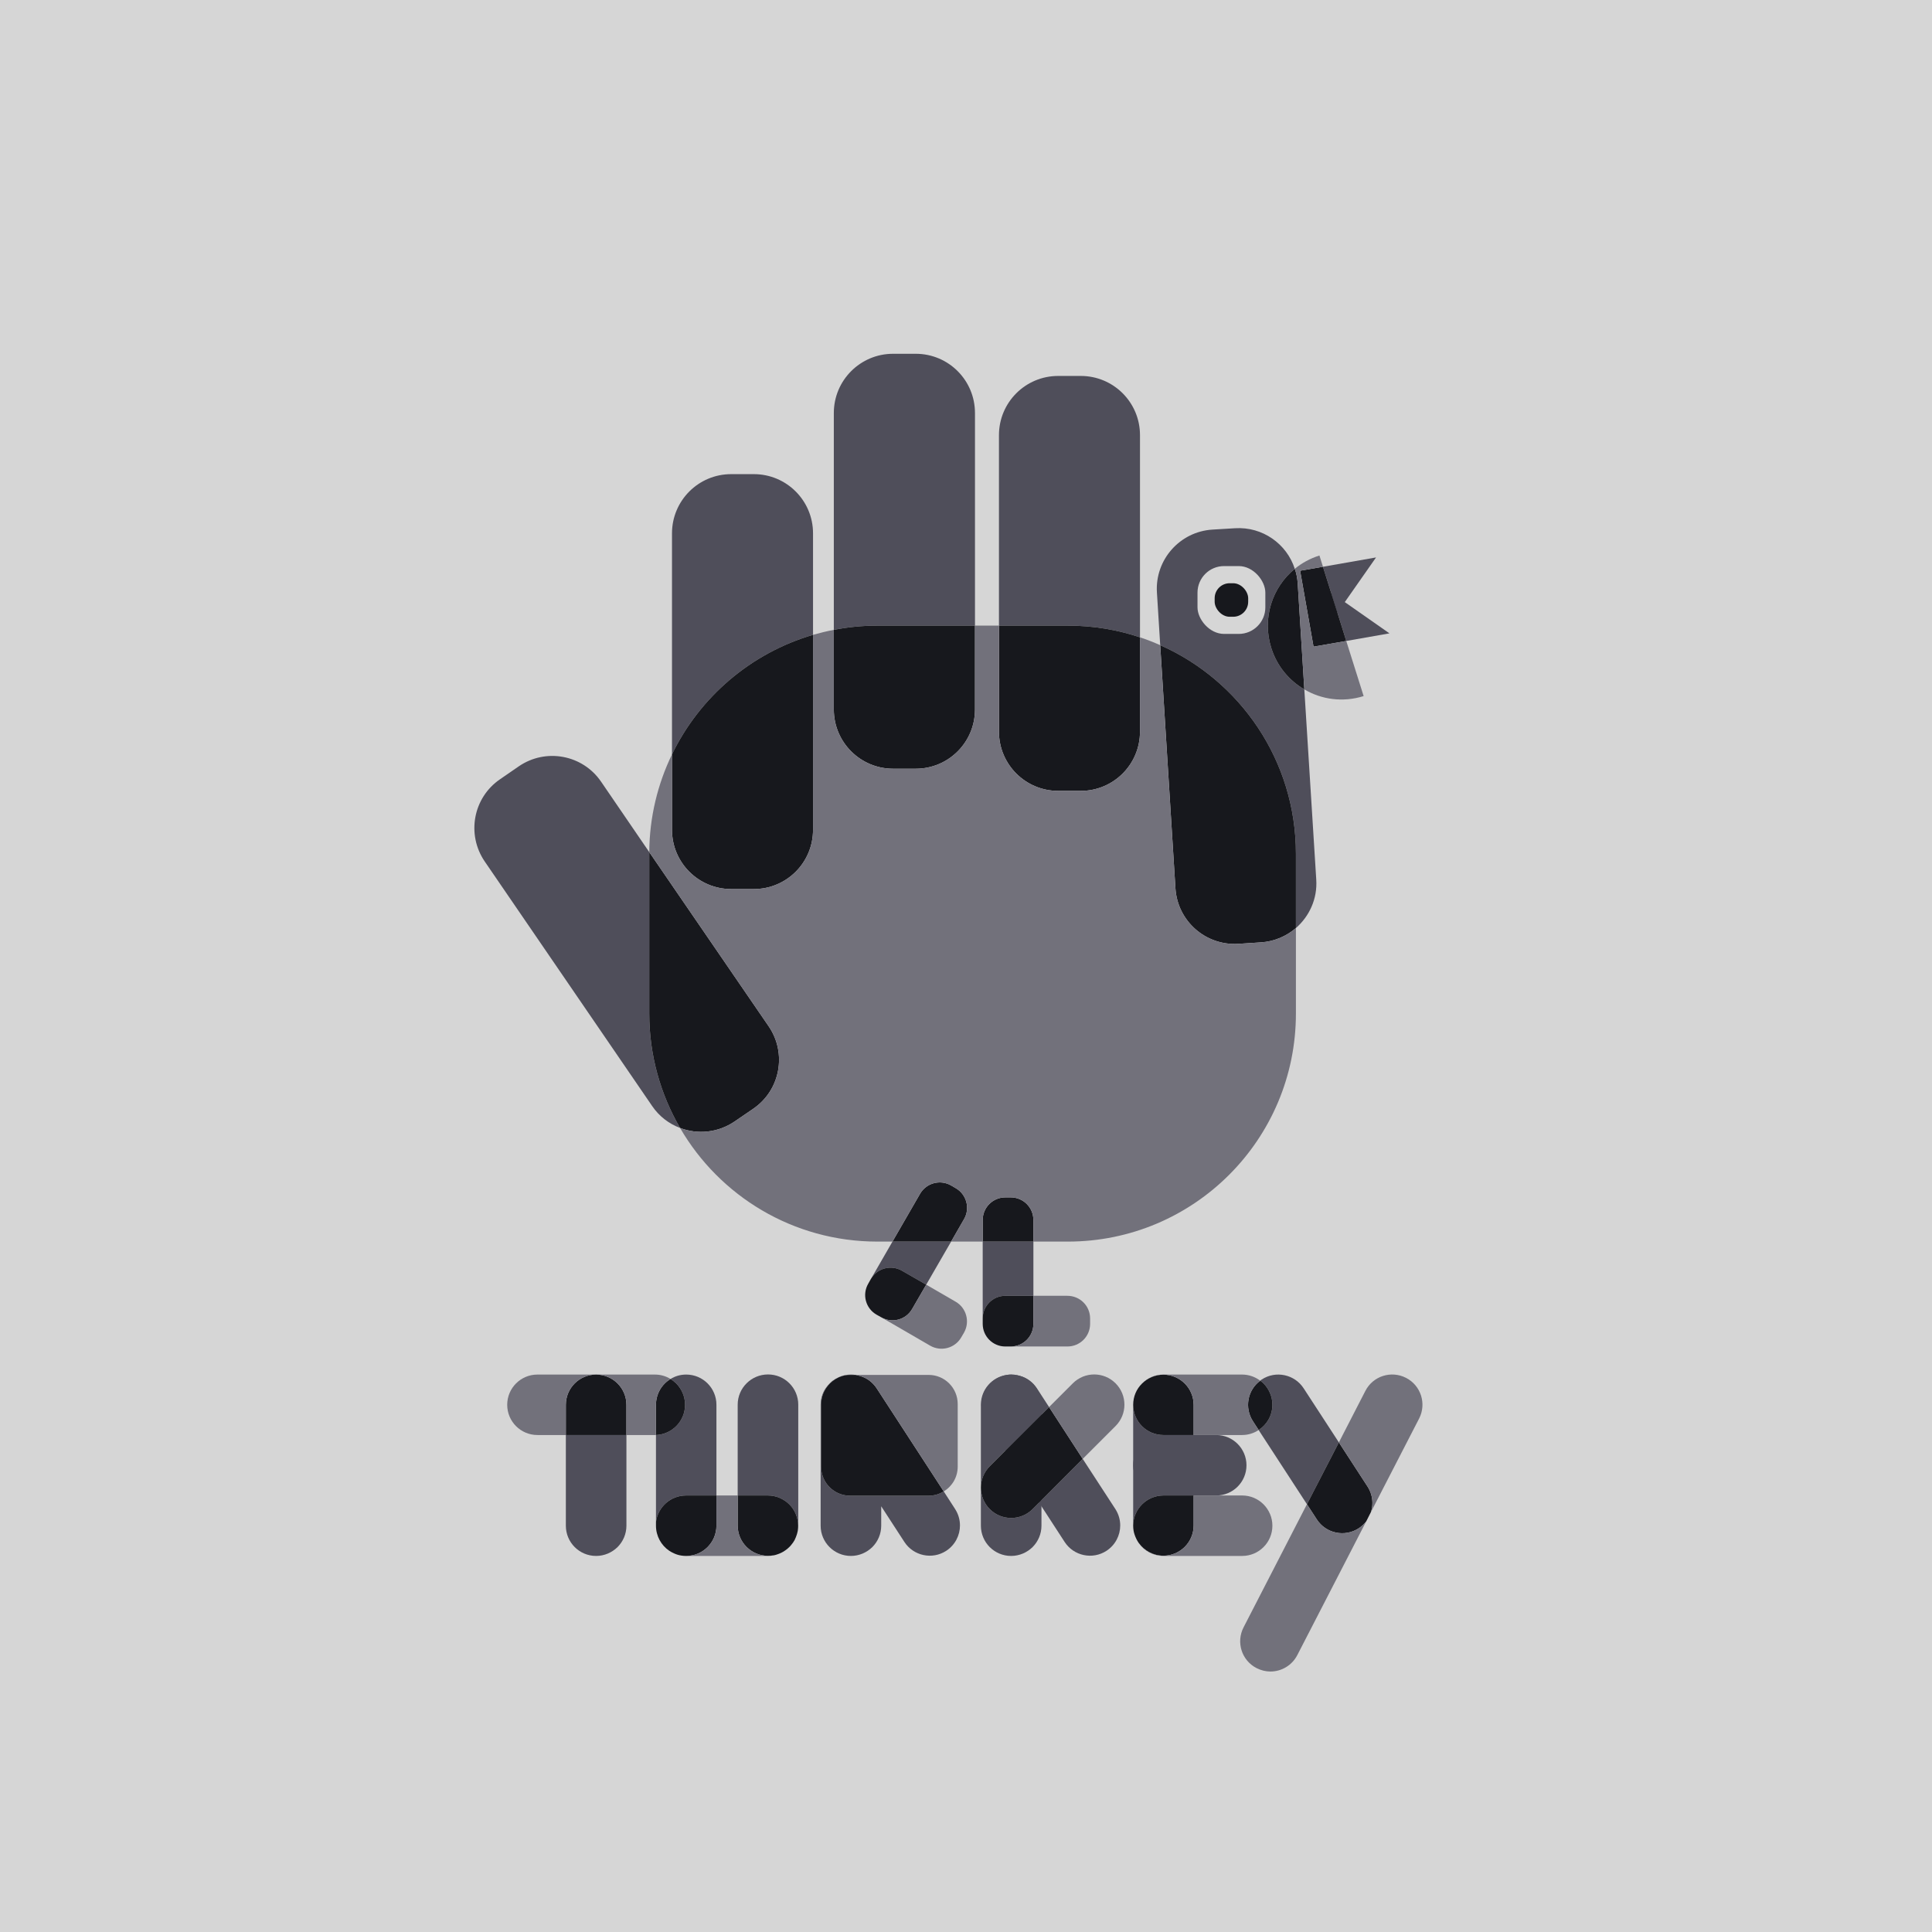 <?xml version="1.0" encoding="UTF-8"?><svg xmlns="http://www.w3.org/2000/svg" viewBox="0 0 170 170"><defs><style>.cls-1{fill:#d6d6d6;}.cls-2{fill:#17181d;}.cls-3{fill:#4f4e5a;}.cls-4{fill:#72717b;}</style></defs><g id="FOND"><g id="gris"><rect class="cls-1" width="170" height="170"/></g></g><g id="LOGO_NB_fond_foncé"><g id="turkey"><g id="bleu"><path class="cls-3" d="M114.03,81.66v-6.54c0-8.19-4.9-15.23-11.94-18.35l-.29-4.64c-.18-2.87,2.01-5.35,4.88-5.53l1.99-.12c2.42-.15,4.55,1.37,5.26,3.57-1.99,1.63-2.89,4.36-2.07,6.96.5,1.6,1.57,2.87,2.91,3.65l1.05,16.74c.11,1.69-.61,3.23-1.79,4.26Z"/><path class="cls-3" d="M100.31,38.29v17.79c-2-.67-4.13-1.03-6.35-1.03h-6.06v-16.76c0-2.88,2.33-5.21,5.21-5.21h1.99c2.88,0,5.21,2.33,5.21,5.21Z"/><path class="cls-3" d="M85.79,36.34v18.71h-8.59c-1.31,0-2.59.13-3.83.37v-19.08c0-2.88,2.34-5.21,5.21-5.21h2c2.88,0,5.21,2.33,5.21,5.21Z"/><path class="cls-3" d="M71.54,46.93v8.93c-5.47,1.61-9.97,5.47-12.41,10.52v-19.45c0-2.88,2.33-5.21,5.21-5.21h1.99c2.88,0,5.21,2.33,5.21,5.21Z"/><path class="cls-3" d="M90.93,109.25v4.77h-2.47c-1.1,0-1.99.89-1.99,1.99v-6.76h4.46Z"/><path class="cls-3" d="M83.69,109.25l-2.19,3.79-2.14-1.23c-.93-.53-2.11-.24-2.68.65l1.85-3.21h5.16Z"/><path class="cls-3" d="M59.84,99.25c-.96-.36-1.83-1.01-2.45-1.92l-14.74-21.53c-1.62-2.38-1.02-5.62,1.36-7.24l1.64-1.13c2.38-1.63,5.62-1.02,7.24,1.35l4.24,6.2v14.2c0,3.67.99,7.11,2.71,10.07Z"/><path class="cls-3" d="M91.64,124.48l-3.18,3.17-1.68-2.59c-.8-1.23-.45-2.88.78-3.68.33-.21.68-.34,1.04-.4.13-.02.25-.03.37-.03.19,0,.38.02.55.06.08.02.16.04.24.06.59.16,1.12.54,1.48,1.09l1.07,1.65-.67.67Z"/><path class="cls-3" d="M98.57,134.23c0,.87-.43,1.72-1.21,2.23-1.23.8-2.88.45-3.68-.78l-2.04-3.14-.21-.32.21-.21,3.63-3.64,2.87,4.41c.29.45.43.95.43,1.45Z"/><path class="cls-3" d="M117.81,126.92l-2.81,5.44-4.25-6.53c.73-.47,1.21-1.29,1.21-2.22,0-.73-.3-1.4-.78-1.88-.09-.09-.19-.17-.29-.24.04-.04.09-.08.14-.11,1.23-.8,2.88-.45,3.68.78l3.1,4.76Z"/><path class="cls-3" d="M105.03,126.27v5.32h-2.66c-1.45,0-2.65,1.18-2.66,2.64v-10.61c.01,1.47,1.19,2.65,2.66,2.65h2.66Z"/><path class="cls-3" d="M87.09,129.02c-.52.52-.78,1.2-.78,1.88v-7.29c0-1.34.99-2.45,2.29-2.63.13-.02.25-.03.37-.03.19,0,.38.02.55.06.08.02.16.04.24.06,1.09.34,1.88,1.35,1.88,2.54v.87l-3.18,3.17-1.37,1.37Z"/><path class="cls-3" d="M86.31,134.25v-3.35c0,.69.26,1.37.78,1.89,1.04,1.04,2.73,1.04,3.77,0l.57-.57.21-.21v2.24c0,.73-.3,1.4-.78,1.88-.49.48-1.16.78-1.89.78-1.47,0-2.66-1.19-2.66-2.66Z"/><path class="cls-3" d="M84.04,132.78l-1-1.55c-.38.24-.84.38-1.33.38h-6.9c-1.42,0-2.56-1.14-2.56-2.56v-5.51c.01-.21.04-.42.09-.63.17-.61.55-1.15,1.12-1.53.19-.12.39-.22.59-.28.1-.04.2-.06.31-.08.15-.03.3-.04.45-.04h.46c-.13-.02-.26-.03-.4-.03-.38,0-.74.08-1.06.23-.08.04-.15.07-.22.11-.08.04-.15.08-.21.13-.14.08-.26.19-.38.31-.06.06-.12.13-.17.19-.39.45-.62,1.04-.62,1.69v10.64c0,1.47,1.2,2.66,2.66,2.66.73,0,1.4-.3,1.89-.78.48-.48.78-1.15.78-1.88v-1.71l2.04,3.14c.8,1.23,2.45,1.58,3.68.78.78-.51,1.21-1.36,1.21-2.23,0-.5-.14-1-.43-1.45Z"/><path class="cls-3" d="M70.24,123.6v10.64c0,.28-.04.55-.13.8.08-.25.12-.52.12-.79,0-.73-.3-1.4-.78-1.88-.49-.48-1.15-.78-1.88-.78h-2.66v-7.99c0-1.47,1.2-2.66,2.67-2.66s2.66,1.19,2.66,2.66Z"/><path class="cls-3" d="M63.04,123.61v7.98h-2.67c-1.36,0-2.48,1.01-2.65,2.33v-7.65c1.42-.06,2.56-1.22,2.56-2.66,0-.73-.3-1.4-.78-1.88-.15-.15-.32-.28-.5-.39.4-.25.87-.39,1.38-.39,1.47,0,2.66,1.19,2.66,2.66Z"/><path class="cls-3" d="M55.12,126.27v7.98c0,.73-.3,1.4-.78,1.88-.49.48-1.16.78-1.89.78-1.47,0-2.66-1.19-2.66-2.66v-7.98h5.33Z"/><path class="cls-3" d="M109.68,128.93c0,1.47-1.19,2.66-2.66,2.66h-4.65c-1.47,0-2.66-1.19-2.66-2.66s1.19-2.66,2.66-2.66h4.65c.74,0,1.4.3,1.88.78.48.48.78,1.15.78,1.88Z"/><polygon class="cls-3" points="122.26 55.73 118.46 56.4 117.68 53.9 117.12 52.13 118.33 52.98 122.26 55.73"/><polygon class="cls-3" points="121.08 49.05 118.33 52.98 117.68 53.9 117.12 52.13 116.41 49.87 121.08 49.05"/></g><g id="melange"><path class="cls-2" d="M66.28,97.56l-1.64,1.12c-1.47,1-3.26,1.16-4.8.57-1.72-2.96-2.71-6.4-2.71-10.07v-14.2l10.51,15.33c1.62,2.38,1.02,5.62-1.36,7.25Z"/><path class="cls-2" d="M71.54,55.86v17.16c0,2.88-2.33,5.21-5.21,5.21h-1.99c-2.88,0-5.21-2.33-5.21-5.21v-6.64c2.44-5.05,6.94-8.91,12.41-10.52Z"/><path class="cls-2" d="M85.79,55.05v7.38c0,2.88-2.33,5.21-5.21,5.21h-2c-2.87,0-5.21-2.33-5.21-5.21v-7.01c1.24-.24,2.52-.37,3.83-.37h8.59Z"/><path class="cls-2" d="M100.31,56.08v8.3c0,2.88-2.33,5.21-5.21,5.21h-1.99c-2.88,0-5.21-2.33-5.21-5.21v-9.33h6.06c2.22,0,4.35.36,6.35,1.03Z"/><path class="cls-2" d="M114.03,75.12v6.54c-.84.72-1.91,1.19-3.09,1.26l-1.99.13c-2.87.17-5.34-2.01-5.52-4.88l-1.34-21.4c7.04,3.12,11.94,10.16,11.94,18.35Z"/><path class="cls-2" d="M90.93,107.35v1.9h-4.46v-1.9c0-1.1.89-1.99,1.99-1.99h.48c1.1,0,1.99.89,1.99,1.99Z"/><path class="cls-2" d="M84.83,107.27l-1.14,1.98h-5.16l2.43-4.21c.55-.95,1.77-1.28,2.73-.73l.41.24c.95.55,1.28,1.77.73,2.72Z"/><path class="cls-2" d="M90.93,114.02v2.47c0,1.1-.89,1.99-1.99,1.99h-.48c-1.1,0-1.99-.89-1.99-1.99v-.48c0-1.1.89-1.99,1.99-1.99h2.47Z"/><path class="cls-2" d="M81.5,113.04l-1.24,2.14c-.55.96-1.77,1.28-2.72.73l-.41-.23c-.96-.55-1.29-1.77-.73-2.73l.23-.41s.03-.06.05-.08c.57-.89,1.75-1.18,2.68-.65l2.14,1.23Z"/><path class="cls-2" d="M120.76,132.25c0,.28-.04.56-.14.82l-.4.79c-.18.24-.41.45-.67.62-1.23.8-2.88.45-3.68-.78l-.87-1.34,2.81-5.44,2.52,3.88c.29.45.43.95.43,1.45Z"/><path class="cls-2" d="M55.12,123.61v2.66h-5.33v-2.66c0-1.47,1.19-2.66,2.66-2.66s2.67,1.19,2.67,2.66Z"/><path class="cls-2" d="M77.14,122.16c-.36-.55-.89-.93-1.48-1.09-.08-.02-.16-.04-.24-.06-.04-.01-.09-.02-.14-.03h-.47c-.15,0-.3.01-.45.04-.11.02-.21.04-.31.08-.2.06-.4.16-.59.28-.57.38-.95.92-1.12,1.53-.05.21-.08.42-.09.63v5.51c0,1.42,1.14,2.56,2.56,2.56h6.9c.49,0,.95-.14,1.33-.38l-5.9-9.07Z"/><path class="cls-2" d="M63.04,131.59v2.66c0,.73-.3,1.4-.78,1.88-.48.48-1.14.78-1.88.78h-.01c-.14,0-.27-.01-.4-.03-.14-.02-.27-.05-.39-.09-.12-.04-.25-.09-.36-.15-.12-.05-.23-.12-.34-.19-.7-.48-1.16-1.29-1.16-2.2v-.33c.17-1.32,1.29-2.33,2.65-2.33h2.67Z"/><path class="cls-2" d="M70.23,134.25c0,.27-.04.54-.12.79-.05.16-.12.32-.19.47-.08.15-.18.29-.29.42-.05.07-.11.13-.17.19-.12.12-.25.23-.39.32-.21.15-.45.26-.7.34-.08.03-.16.05-.25.07-.18.03-.36.05-.54.05-1.47,0-2.67-1.19-2.67-2.66v-2.65h2.66c.73,0,1.39.3,1.88.78.48.48.78,1.15.78,1.88Z"/><path class="cls-2" d="M105.03,123.62v2.65h-2.66c-1.47,0-2.65-1.18-2.66-2.65h0c0-.74.29-1.4.78-1.88.48-.48,1.15-.78,1.88-.78,1.47,0,2.66,1.19,2.66,2.66Z"/><path class="cls-2" d="M105.03,131.59v2.64c0,.73-.3,1.4-.78,1.88s-1.15.78-1.88.78c-.89,0-1.68-.44-2.17-1.12-.16-.23-.28-.48-.37-.75-.04-.12-.07-.24-.09-.37s-.03-.27-.03-.4v-.02c.01-1.46,1.21-2.64,2.66-2.64h2.66Z"/><path class="cls-2" d="M92.31,123.81l-.67.67-3.18,3.17-1.37,1.37c-.52.52-.78,1.2-.78,1.88s.26,1.37.78,1.89c1.04,1.04,2.73,1.04,3.77,0l.57-.57.21-.21,3.63-3.64-2.96-4.56Z"/><path class="cls-2" d="M60.28,123.61c0,1.44-1.14,2.6-2.56,2.66v-2.66c0-.96.51-1.81,1.28-2.27.18.11.35.24.5.39.48.48.78,1.15.78,1.88Z"/><path class="cls-2" d="M114.77,60.66c-1.34-.78-2.41-2.05-2.91-3.65-.82-2.6.08-5.33,2.07-6.96.15.41.23.85.26,1.31l.58,9.3Z"/><polygon class="cls-2" points="117.68 53.9 117.12 52.13 116.41 49.87 114.4 50.22 115.58 56.9 118.46 56.4 117.68 53.9"/><path class="cls-2" d="M111.96,123.61c0,.93-.48,1.75-1.21,2.22l-.5-.77c-.77-1.18-.48-2.75.64-3.57.1.07.2.15.29.24.48.48.78,1.15.78,1.88Z"/></g><g id="rose"><path class="cls-4" d="M114.03,81.66v7.52c0,11.09-8.98,20.07-20.07,20.07h-3.03v-1.9c0-1.1-.89-1.99-1.99-1.99h-.48c-1.1,0-1.99.89-1.99,1.99v1.9h-2.78l1.14-1.98c.55-.95.22-2.17-.73-2.72l-.41-.24c-.96-.55-2.18-.22-2.73.73l-2.43,4.21h-1.33c-7.42,0-13.89-4.02-17.36-10,1.54.59,3.33.43,4.8-.57l1.64-1.12c2.38-1.63,2.98-4.87,1.36-7.25l-10.51-15.33c.02-3.08.74-6,2-8.6v6.64c0,2.88,2.33,5.21,5.21,5.21h1.99c2.88,0,5.21-2.33,5.21-5.21v-17.16c.6-.17,1.21-.32,1.83-.44v7.01c0,2.88,2.34,5.21,5.21,5.21h2c2.88,0,5.21-2.33,5.21-5.21v-7.38h2.11v9.33c0,2.88,2.33,5.21,5.21,5.21h1.99c2.88,0,5.21-2.33,5.21-5.21v-8.3c.61.2,1.2.43,1.78.69l1.34,21.4c.18,2.87,2.65,5.05,5.52,4.88l1.99-.13c1.18-.07,2.25-.54,3.09-1.26Z"/><path class="cls-4" d="M95.92,116.01v.48c0,1.1-.89,1.99-2,1.99h-4.98c1.1,0,1.99-.89,1.99-1.99v-2.47h2.99c1.11,0,2,.89,2,1.99Z"/><path class="cls-4" d="M84.82,117.27l-.24.41c-.55.95-1.77,1.28-2.73.73l-4.31-2.5c.95.55,2.17.23,2.72-.73l1.24-2.14,2.59,1.5c.95.55,1.28,1.77.73,2.73Z"/><path class="cls-4" d="M120.22,133.86l-6.07,11.78c-.47.91-1.4,1.44-2.36,1.44-.41,0-.83-.1-1.22-.3-1.31-.67-1.82-2.27-1.15-3.58l5.58-10.84.87,1.34c.8,1.23,2.45,1.58,3.68.78.26-.17.49-.38.67-.62Z"/><path class="cls-4" d="M124.87,124.82l-4.25,8.25c.1-.26.14-.54.14-.82,0-.5-.14-1-.43-1.45l-2.52-3.88,2.33-4.53c.67-1.31,2.27-1.82,3.58-1.15s1.82,2.28,1.15,3.58Z"/><path class="cls-4" d="M47.29,120.95h5.16c-1.47,0-2.66,1.19-2.66,2.66v2.66h-2.5c-1.47,0-2.66-1.19-2.66-2.66s1.19-2.66,2.66-2.66Z"/><path class="cls-4" d="M59,121.34c-.77.46-1.28,1.31-1.28,2.27v2.66h-2.6v-2.66c0-1.47-1.2-2.66-2.67-2.66h5.17c.51,0,.98.14,1.38.39Z"/><path class="cls-4" d="M84.27,123.54v5.51c0,.93-.49,1.74-1.23,2.18l-5.9-9.07c-.36-.55-.89-.93-1.48-1.09-.08-.02-.16-.04-.24-.06-.04-.01-.09-.02-.14-.03h6.43c1.42,0,2.56,1.15,2.56,2.56Z"/><path class="cls-4" d="M67.58,136.9c.18,0,.36-.02.54-.05-.18.04-.36.06-.55.06h-7.19c.74,0,1.4-.3,1.88-.78.48-.48.78-1.15.78-1.88v-2.66h1.87v2.65c0,1.47,1.2,2.66,2.67,2.66Z"/><path class="cls-4" d="M110.25,125.06l.5.77c-.42.28-.92.44-1.46.44h-4.26v-2.65c0-1.47-1.19-2.66-2.66-2.66-.64,0-1.23.23-1.69.61.45-.39,1.04-.62,1.69-.62h6.92c.6,0,1.15.2,1.6.54-1.12.82-1.41,2.39-.64,3.57Z"/><path class="cls-4" d="M111.96,134.25c0,1.47-1.19,2.66-2.66,2.66h-6.93c-.9,0-1.7-.45-2.17-1.14.49.68,1.28,1.12,2.17,1.12.73,0,1.4-.3,1.88-.78s.78-1.15.78-1.88v-2.64h4.27c.74,0,1.4.3,1.88.78s.78,1.15.78,1.88Z"/><path class="cls-4" d="M98.16,125.48l-2.89,2.89-2.96-4.56,2.09-2.09c.52-.52,1.2-.78,1.88-.78s1.36.26,1.88.78c1.04,1.04,1.04,2.72,0,3.76Z"/><path class="cls-4" d="M119.99,61.25c-1.82.57-3.7.31-5.22-.59l-.58-9.3c-.03-.46-.11-.9-.26-1.31.62-.51,1.35-.91,2.17-1.17l.31.99-2.01.35,1.18,6.68,2.88-.5,1.53,4.85Z"/></g><rect class="cls-1" x="105.37" y="49.81" width="5.97" height="5.97" rx="2.34" ry="2.34"/><rect class="cls-2" x="106.88" y="51.32" width="2.95" height="2.95" rx="1.32" ry="1.32"/></g></g></svg>